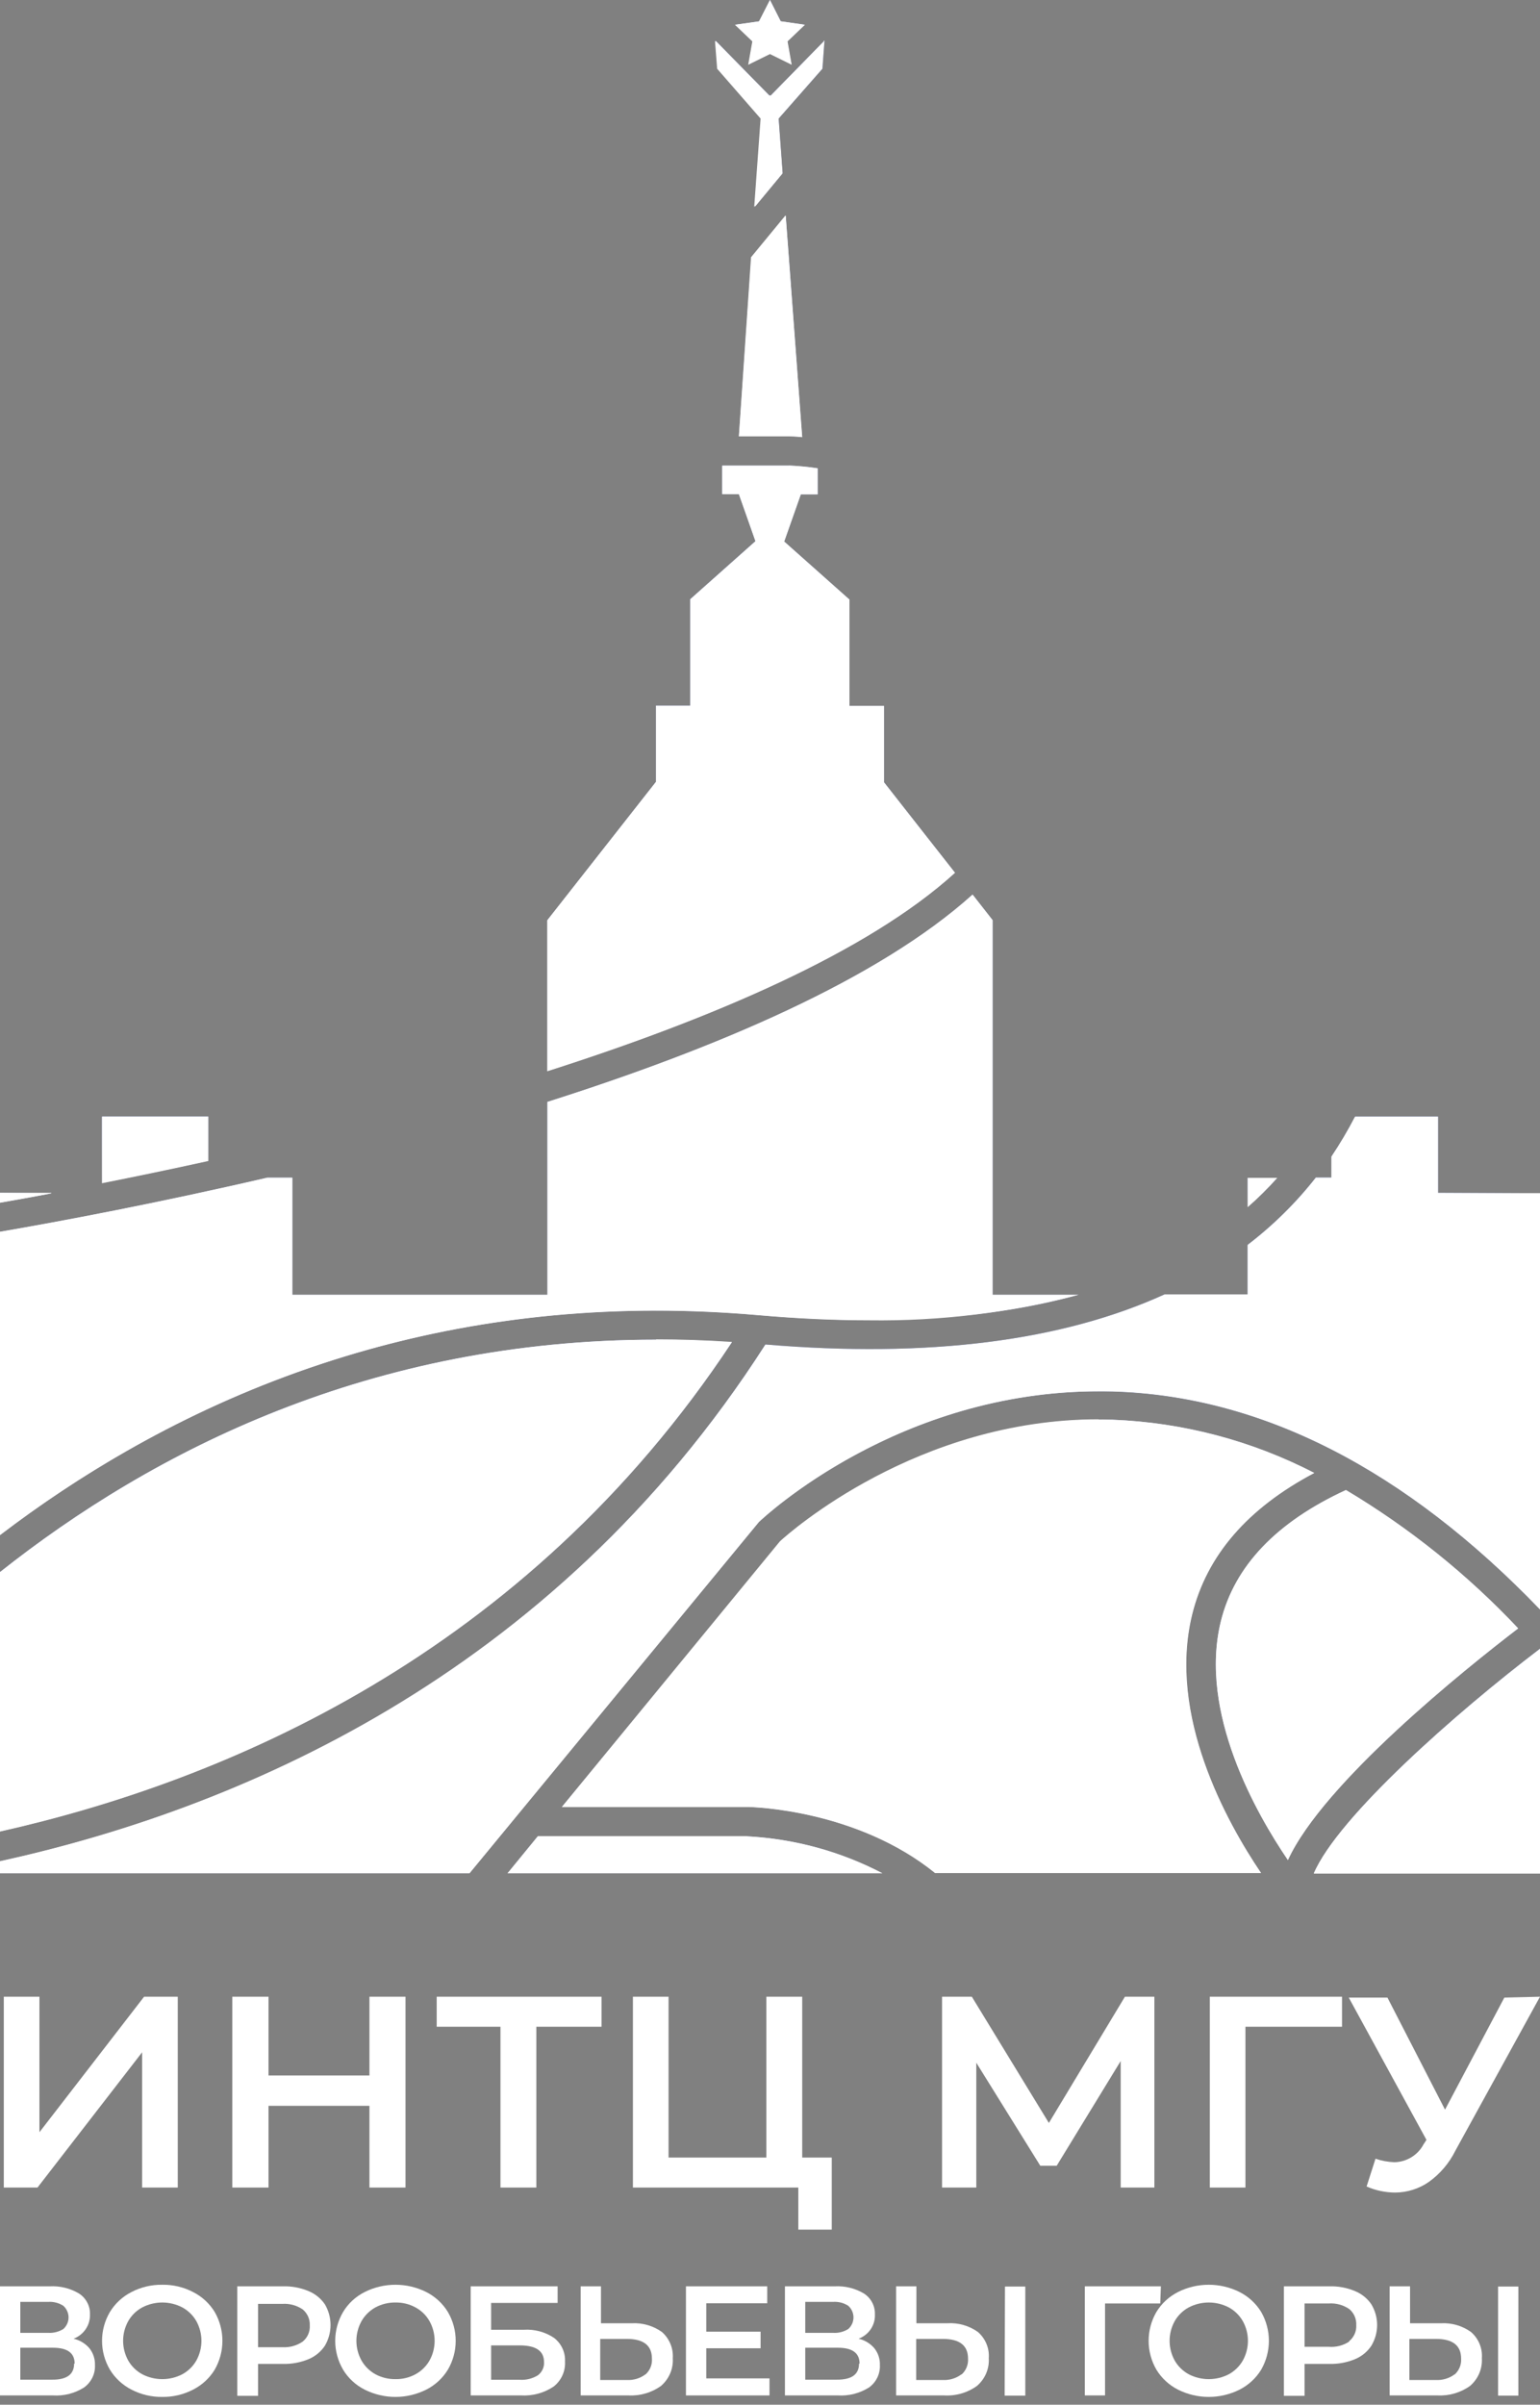 <?xml version="1.0" encoding="UTF-8"?> <svg xmlns="http://www.w3.org/2000/svg" width="66" height="103" viewBox="0 0 66 103" fill="none"><rect x="0" y="0" width="66" height="103" fill="#808080" stroke="none"/> <g clip-path="url(#clip0_148_332)"> <path d="M32.08 2.767L33.002 2.298L33.92 2.767L33.743 1.769L34.488 1.058L33.459 0.912L33.002 0L32.541 0.912L31.512 1.058L32.257 1.769L32.08 2.767Z" fill="url(#paint0_linear_148_332)"></path> <path d="M31.666 18.692H33.849C33.892 18.692 34.087 18.692 34.38 18.723L33.673 9.241L32.201 11.028L31.666 18.692Z" fill="url(#paint1_linear_148_332)"></path> <path d="M37.887 33.503V30.239H36.402V25.68L33.608 23.196L34.32 21.176H35.042V20.059C34.635 19.998 34.224 19.958 33.812 19.941H30.953V21.158H31.666L32.378 23.177L29.584 25.662V30.221H28.113V33.485L23.456 39.412V45.876C30.502 43.633 37.184 40.789 40.928 37.383L37.887 33.503Z" fill="url(#paint2_linear_148_332)"></path> <path d="M0 51.092V51.516C0.647 51.402 1.397 51.27 2.198 51.114L0 51.092Z" fill="url(#paint3_linear_148_332)"></path> <path d="M8.927 47.823H4.373V50.672C5.77 50.394 7.293 50.08 8.927 49.719V47.823Z" fill="url(#paint4_linear_148_332)"></path> <path d="M31.368 57.492C30.269 57.419 29.182 57.383 28.108 57.383C15.893 57.383 6.557 62.133 -0.023 67.349V78.45C9.518 76.316 22.473 70.946 31.368 57.492Z" fill="url(#paint5_linear_148_332)"></path> <path d="M54.735 50.453H53.473V51.703C53.919 51.312 54.34 50.894 54.735 50.453Z" fill="url(#paint6_linear_148_332)"></path> <path d="M32.63 5.079L32.355 8.863L33.542 7.426L33.37 5.079L35.247 2.945L35.335 1.737L33.035 4.085H32.97L30.665 1.737L30.753 2.945L32.63 5.079Z" fill="url(#paint7_linear_148_332)"></path> <path d="M32.527 56.334C37.883 56.79 42.456 56.508 46.223 55.459H42.539V39.412L41.682 38.318C37.631 41.965 30.683 44.905 23.461 47.198V55.459H12.527V50.444H11.451C6.706 51.543 2.603 52.313 0 52.76V65.753C7.507 60.045 18.301 55.076 32.527 56.334Z" fill="url(#paint8_linear_148_332)"></path> <path d="M51.084 69.154C51.708 66.619 53.469 64.595 56.319 63.091C53.647 61.707 50.691 60.928 47.671 60.811C39.582 60.574 33.864 65.648 33.435 66.04L24.08 77.397H32.029C32.252 77.397 36.718 77.511 40.076 80.228H54.046C52.561 78.044 50.023 73.476 51.084 69.154Z" fill="url(#paint9_linear_148_332)"></path> <path d="M61.627 51.092V47.823H58.079C57.776 48.408 57.44 48.975 57.073 49.523V50.435H56.393C55.548 51.512 54.567 52.48 53.473 53.316V55.441H49.911C45.515 57.442 39.797 58.176 32.802 57.588C23.586 71.953 9.919 77.547 0 79.722V80.237H20.122L32.523 65.192C32.774 64.955 38.767 59.339 47.69 59.603C54.06 59.786 60.216 62.931 66 68.94V51.114L61.627 51.092Z" fill="url(#paint10_linear_148_332)"></path> <path d="M23.055 78.646L21.752 80.237H37.817C36.026 79.302 34.047 78.762 32.02 78.655L23.055 78.646Z" fill="url(#paint11_linear_148_332)"></path> <path d="M56.305 80.237H66V70.618C62.4 73.353 57.334 77.825 56.305 80.237Z" fill="url(#paint12_linear_148_332)"></path> <path d="M65.064 69.751C62.897 67.449 60.413 65.455 57.683 63.825C54.717 65.192 52.91 67.071 52.323 69.446C51.359 73.357 53.855 77.707 55.196 79.676C56.714 76.362 62.778 71.497 65.064 69.751Z" fill="url(#paint13_linear_148_332)"></path> <path d="M32.08 2.767L33.002 2.298L33.919 2.767L33.742 1.769L34.487 1.058L33.458 0.912L33.002 0L32.541 0.912L31.512 1.058L32.257 1.769L32.08 2.767Z" fill="white"></path> <path d="M33.002 1.03L33.044 1.112L33.151 1.327L33.394 1.363H33.487L33.417 1.427L33.244 1.596L33.286 1.833V1.924L33.203 1.878L32.988 1.769L32.77 1.878L32.686 1.924V1.833L32.723 1.596L32.597 1.441L32.513 1.368H32.597L32.839 1.331L32.951 1.117L32.993 1.035M32.993 0.005L32.527 0.916L31.498 1.062L32.243 1.773L32.066 2.772L32.998 2.316L33.929 2.772L33.752 1.773L34.497 1.062L33.459 0.912L32.993 0V0.005Z" fill="white"></path> <path d="M31.666 18.692H33.849C33.892 18.692 34.087 18.692 34.38 18.724L33.673 9.241L32.201 11.028L31.666 18.692Z" fill="white"></path> <path d="M33.291 10.431L33.854 18.236H32.131L32.639 11.197L33.277 10.422M33.659 9.232L32.187 11.019L31.666 18.692H33.849C33.892 18.692 34.087 18.692 34.38 18.724L33.673 9.241L33.659 9.232Z" fill="white"></path> <path d="M37.887 33.503V30.239H36.402V25.68L33.608 23.196L34.32 21.176H35.042V20.059C34.635 19.998 34.224 19.958 33.812 19.941H30.953V21.158H31.666L32.378 23.177L29.584 25.662V30.221H28.113V33.485L23.456 39.412V45.876C30.502 43.633 37.184 40.789 40.928 37.383L37.887 33.503Z" fill="white"></path> <path d="M33.812 20.406C33.845 20.406 34.129 20.406 34.581 20.47V20.711H33.994L33.887 21.017L33.17 23.041L33.072 23.323L33.3 23.524L35.936 25.876V30.695H37.422V33.658L37.519 33.782L40.313 37.31C37.105 40.091 31.605 42.781 23.94 45.247V39.567L28.481 33.782L28.578 33.658V30.695H30.064V25.876L32.704 23.524L32.928 23.323L32.83 23.041L32.131 21.017L32.024 20.711H31.419V20.406H33.812ZM33.812 19.95H30.953V21.167H31.666L32.378 23.187L29.584 25.671V30.23H28.113V33.494L23.456 39.421V45.885C30.502 43.633 37.184 40.789 40.928 37.383L37.887 33.522V30.239H36.402V25.68L33.608 23.196L34.32 21.176H35.042V20.059C34.635 19.998 34.224 19.958 33.812 19.941V19.95Z" fill="white"></path> <path d="M0 51.092V51.516C0.647 51.402 1.397 51.27 2.198 51.114L0 51.092Z" fill="white"></path> <path d="M2.198 51.092H0V51.516C0.647 51.402 1.397 51.27 2.198 51.114V51.092Z" fill="white"></path> <path d="M8.927 47.823H4.373V50.672C5.77 50.394 7.293 50.08 8.927 49.719V47.823Z" fill="white"></path> <path d="M8.461 48.279V49.355C7.269 49.615 6.054 49.87 4.838 50.112V48.288H8.461M8.927 47.832H4.373V50.681C5.77 50.403 7.293 50.089 8.927 49.729V47.823V47.832Z" fill="white"></path> <path d="M31.368 57.492C30.269 57.419 29.182 57.383 28.108 57.383C15.893 57.383 6.557 62.133 -0.023 67.349V78.45C9.518 76.316 22.473 70.946 31.368 57.492Z" fill="white"></path> <path d="M28.131 57.839C28.928 57.839 29.733 57.839 30.534 57.903C21.887 70.54 9.556 75.742 0.466 77.875V67.568C8.68 61.112 17.989 57.839 28.131 57.839ZM28.131 57.383C15.917 57.383 6.58 62.133 0 67.349V78.45C9.518 76.316 22.473 70.946 31.368 57.479C30.269 57.406 29.182 57.369 28.108 57.369L28.131 57.383Z" fill="white"></path> <path d="M54.736 50.453H53.474V51.703C53.92 51.312 54.341 50.894 54.736 50.453Z" fill="white"></path> <path d="M54.736 50.453H53.474V51.703C53.92 51.312 54.341 50.894 54.736 50.453Z" fill="white"></path> <path d="M32.63 5.079L32.355 8.863L33.543 7.426L33.37 5.079L35.247 2.945L35.336 1.737L33.035 4.085H32.97L30.665 1.737L30.753 2.945L32.63 5.079Z" fill="white"></path> <path d="M33.235 4.559L33.017 4.805L32.765 4.559H33.231M32.998 6.437L33.063 7.294L32.928 7.463L33.003 6.433M35.331 1.755L33.035 4.103H32.97L30.642 1.755L30.735 2.945L32.597 5.079L32.323 8.863L33.529 7.426L33.356 5.079L35.219 2.945L35.303 1.737L35.331 1.755Z" fill="white"></path> <path d="M32.527 56.334C37.883 56.79 42.456 56.508 46.223 55.459H42.539V39.412L41.682 38.318C37.631 41.965 30.683 44.905 23.461 47.198V55.459H12.527V50.444H11.451C6.706 51.543 2.603 52.313 0 52.76V65.753C7.507 60.045 18.301 55.076 32.527 56.334Z" fill="white"></path> <path d="M41.617 38.983L42.083 39.567V55.81C40.483 56.007 38.871 56.103 37.259 56.097C35.778 56.097 34.204 56.024 32.602 55.879C31.116 55.746 29.622 55.682 28.159 55.682C26.697 55.682 25.365 55.742 23.968 55.865V47.531C32.117 44.919 38.064 42.06 41.664 38.983M12.061 50.909V55.924H23.391C15.055 56.767 7.12 59.854 0.466 64.841V53.148C3.087 52.692 7.018 51.949 11.502 50.909H12.061ZM41.682 38.318C37.631 41.965 30.683 44.905 23.461 47.198V55.459H12.527V50.444H11.451C6.706 51.543 2.603 52.313 0 52.76V65.753C6.71 60.633 16.056 56.138 28.127 56.138C29.555 56.138 31.022 56.204 32.527 56.334C34.176 56.48 35.75 56.553 37.249 56.553C40.278 56.594 43.297 56.226 46.223 55.459H42.539V39.412L41.682 38.318Z" fill="white"></path> <path d="M51.084 69.154C51.708 66.619 53.469 64.595 56.319 63.091C53.647 61.707 50.691 60.928 47.671 60.811C39.582 60.574 33.864 65.648 33.435 66.04L24.08 77.397H32.029C32.252 77.397 36.718 77.51 40.076 80.228H54.046C52.561 78.044 50.023 73.476 51.084 69.154Z" fill="white"></path> <path d="M47.089 61.272H47.657C50.313 61.365 52.923 61.986 55.327 63.095C52.803 64.614 51.224 66.601 50.633 69.022C49.641 73.061 51.62 77.228 53.185 79.749H40.239C36.765 77.014 32.229 76.922 32.029 76.918H25.044L33.766 66.328C34.232 65.922 39.592 61.249 47.08 61.249M47.08 60.793C39.303 60.793 33.845 65.635 33.426 66.018L24.08 77.397H32.029C32.252 77.397 36.718 77.511 40.076 80.228H54.046C52.57 78.044 50.032 73.476 51.094 69.154C51.718 66.619 53.478 64.595 56.328 63.091C53.656 61.707 50.701 60.928 47.68 60.811H47.098L47.08 60.793Z" fill="white"></path> <path d="M61.627 51.092V47.823H58.079C57.776 48.408 57.44 48.975 57.073 49.523V50.435H56.393C55.548 51.512 54.567 52.48 53.473 53.316V55.441H49.911C45.515 57.442 39.797 58.176 32.802 57.588C23.586 71.953 9.919 77.547 0 79.722V80.237H20.122L32.523 65.192C32.774 64.955 38.767 59.339 47.69 59.603C54.06 59.786 60.216 62.931 66 68.94V51.114L61.627 51.092Z" fill="white"></path> <path d="M61.162 48.279V51.548H65.534V67.787C59.895 62.215 53.892 59.302 47.704 59.124H47.084C38.325 59.124 32.444 64.618 32.183 64.85H32.16L19.898 79.781H1.793C11.525 77.356 24.257 71.611 33.049 58.094C34.502 58.208 35.917 58.263 37.24 58.263C42.241 58.263 46.553 57.474 49.99 55.924H53.916V53.563C54.909 52.783 55.809 51.896 56.598 50.919H57.529V49.669C57.813 49.241 58.084 48.789 58.354 48.302H61.148M61.613 47.846H58.065C57.762 48.43 57.426 48.998 57.059 49.546V50.458H56.393C55.548 51.535 54.567 52.503 53.473 53.339V55.464H49.911C46.496 57.017 42.28 57.796 37.263 57.803C35.838 57.803 34.351 57.739 32.802 57.611C23.586 71.953 9.919 77.547 0 79.722V80.237H20.122L32.523 65.192C32.77 64.96 38.497 59.594 47.084 59.594H47.69C54.06 59.776 60.216 62.922 66 68.931V51.105H61.627V47.823L61.613 47.846Z" fill="white"></path> <path d="M23.055 78.646L21.752 80.237H37.817C36.026 79.302 34.047 78.762 32.02 78.655L23.055 78.646Z" fill="white"></path> <path d="M32.01 79.102C33.228 79.169 34.431 79.397 35.587 79.781H22.725L23.284 79.102H32.01ZM32.01 78.646H23.055L21.752 80.237H37.817C36.026 79.302 34.047 78.762 32.02 78.655L32.01 78.646Z" fill="white"></path> <path d="M56.305 80.237H66V70.618C62.4 73.353 57.334 77.825 56.305 80.237Z" fill="white"></path> <path d="M65.534 71.575V79.781H57.068C58.4 77.638 62.13 74.233 65.534 71.575ZM66 70.631C62.41 73.366 57.334 77.848 56.305 80.25H66V70.631Z" fill="white"></path> <path d="M65.064 69.751C62.897 67.449 60.413 65.454 57.683 63.825C54.717 65.192 52.91 67.07 52.323 69.446C51.359 73.357 53.855 77.706 55.196 79.676C56.714 76.362 62.777 71.497 65.064 69.751Z" fill="white"></path> <path d="M57.655 64.34C60.121 65.835 62.378 67.637 64.37 69.701C61.888 71.63 57.022 75.628 55.154 78.764C53.897 76.763 51.941 72.933 52.775 69.546C53.31 67.381 54.949 65.63 57.655 64.34ZM57.683 63.82C54.717 65.188 52.91 67.066 52.323 69.441C51.359 73.353 53.855 77.702 55.196 79.671C56.714 76.362 62.777 71.497 65.064 69.747C62.897 67.445 60.413 65.45 57.683 63.82Z" fill="white"></path> <path d="M0.163 85.525H1.69V91.329L6.175 85.525H7.618V93.699H6.091V87.905L1.607 93.699H0.163V85.525Z" fill="white"></path> <path d="M17.379 85.525V93.699H15.833V90.198H11.507V93.699H9.956V85.525H11.507V88.899H15.833V85.525H17.379Z" fill="white"></path> <path d="M25.78 86.811H22.986V93.699H21.449V86.811H18.715V85.525H25.78V86.811Z" fill="white"></path> <path d="M35.647 92.414V95.5H34.213V93.699H27.125V85.525H28.653V92.414H32.844V85.525H34.381V92.414H35.647Z" fill="white"></path> <path d="M48.03 93.699V88.279L45.287 92.765H44.584L41.841 88.352V93.699H40.374V85.525H41.65L44.952 90.932L48.211 85.525H49.473V93.699H48.03Z" fill="white"></path> <path d="M57.515 86.811H53.376V93.699H51.848V85.525H57.515V86.811Z" fill="white"></path> <path d="M66 85.525L62.372 92.122C62.111 92.651 61.721 93.11 61.236 93.458C60.815 93.75 60.313 93.909 59.797 93.913C59.373 93.912 58.955 93.823 58.568 93.654L58.95 92.464C59.211 92.553 59.484 92.604 59.76 92.614C60.017 92.609 60.269 92.535 60.487 92.402C60.706 92.269 60.884 92.081 61.003 91.858L61.134 91.657L57.804 85.562H59.462L61.93 90.362L64.472 85.562L66 85.525Z" fill="white"></path> <path d="M3.833 100.583C3.995 100.789 4.079 101.044 4.07 101.304C4.079 101.488 4.041 101.672 3.959 101.839C3.878 102.006 3.756 102.151 3.604 102.261C3.207 102.514 2.736 102.634 2.263 102.603H0V97.93H2.133C2.574 97.906 3.013 98.014 3.39 98.24C3.538 98.337 3.659 98.47 3.74 98.626C3.822 98.781 3.862 98.954 3.856 99.129C3.864 99.353 3.801 99.574 3.675 99.761C3.549 99.948 3.366 100.092 3.153 100.173C3.419 100.234 3.657 100.378 3.833 100.583ZM0.871 99.922H2.058C2.289 99.937 2.519 99.879 2.715 99.758C2.785 99.695 2.841 99.618 2.88 99.532C2.918 99.447 2.938 99.355 2.938 99.261C2.938 99.168 2.918 99.075 2.88 98.99C2.841 98.904 2.785 98.827 2.715 98.764C2.521 98.639 2.29 98.58 2.058 98.596H0.871V99.922ZM3.199 101.24C3.199 100.784 2.887 100.56 2.268 100.56H0.871V101.928H2.235C2.864 101.933 3.176 101.7 3.176 101.24H3.199Z" fill="white"></path> <path d="M5.639 102.357C5.253 102.16 4.93 101.862 4.708 101.495C4.488 101.12 4.373 100.696 4.373 100.264C4.373 99.832 4.488 99.408 4.708 99.033C4.93 98.666 5.253 98.368 5.639 98.172C6.044 97.963 6.495 97.856 6.953 97.862C7.411 97.855 7.865 97.962 8.27 98.172C8.656 98.367 8.979 98.663 9.202 99.029C9.418 99.406 9.532 99.831 9.532 100.264C9.532 100.697 9.418 101.122 9.202 101.5C8.979 101.865 8.656 102.162 8.27 102.357C7.865 102.566 7.411 102.673 6.953 102.667C6.495 102.672 6.044 102.566 5.639 102.357ZM7.814 101.696C8.066 101.558 8.274 101.354 8.415 101.108C8.558 100.849 8.633 100.559 8.633 100.264C8.633 99.97 8.558 99.68 8.415 99.421C8.274 99.174 8.066 98.97 7.814 98.833C7.55 98.695 7.255 98.623 6.955 98.623C6.655 98.623 6.36 98.695 6.096 98.833C5.843 98.97 5.635 99.174 5.495 99.421C5.352 99.68 5.276 99.97 5.276 100.264C5.276 100.559 5.352 100.849 5.495 101.108C5.635 101.354 5.843 101.558 6.096 101.696C6.36 101.833 6.655 101.905 6.955 101.905C7.255 101.905 7.55 101.833 7.814 101.696Z" fill="white"></path> <path d="M13.216 98.131C13.504 98.248 13.751 98.446 13.924 98.701C14.082 98.97 14.166 99.276 14.166 99.587C14.166 99.898 14.082 100.204 13.924 100.474C13.752 100.732 13.506 100.934 13.216 101.053C12.874 101.193 12.506 101.261 12.135 101.253H11.06V102.621H10.17V97.93H12.135C12.506 97.92 12.874 97.989 13.216 98.131ZM12.974 100.296C13.075 100.212 13.156 100.107 13.208 99.987C13.261 99.868 13.284 99.738 13.276 99.608C13.283 99.478 13.259 99.348 13.207 99.229C13.154 99.11 13.075 99.004 12.974 98.919C12.717 98.744 12.406 98.66 12.094 98.682H11.06V100.538H12.107C12.416 100.555 12.721 100.47 12.974 100.296Z" fill="white"></path> <path d="M15.633 102.357C15.245 102.162 14.921 101.863 14.701 101.495C14.482 101.121 14.366 100.696 14.366 100.264C14.366 99.832 14.482 99.408 14.701 99.033C14.921 98.665 15.245 98.366 15.633 98.172C16.04 97.968 16.491 97.862 16.948 97.862C17.406 97.862 17.856 97.968 18.264 98.172C18.65 98.367 18.972 98.663 19.195 99.029C19.415 99.405 19.53 99.831 19.53 100.264C19.53 100.698 19.415 101.123 19.195 101.5C18.972 101.865 18.65 102.162 18.264 102.357C17.856 102.56 17.406 102.667 16.948 102.667C16.491 102.667 16.04 102.56 15.633 102.357ZM17.807 101.696C18.06 101.558 18.268 101.354 18.408 101.108C18.552 100.849 18.627 100.559 18.627 100.264C18.627 99.97 18.552 99.68 18.408 99.421C18.268 99.174 18.06 98.97 17.807 98.833C17.546 98.69 17.25 98.618 16.951 98.623C16.65 98.618 16.353 98.691 16.089 98.833C15.839 98.972 15.633 99.175 15.493 99.421C15.35 99.68 15.274 99.97 15.274 100.264C15.274 100.559 15.35 100.849 15.493 101.108C15.633 101.353 15.839 101.557 16.089 101.696C16.353 101.838 16.65 101.91 16.951 101.905C17.25 101.911 17.546 101.838 17.807 101.696Z" fill="white"></path> <path d="M20.173 97.93H23.898V98.641H21.048V99.79H22.445C22.908 99.76 23.368 99.883 23.749 100.141C23.903 100.261 24.026 100.416 24.107 100.592C24.188 100.768 24.225 100.96 24.215 101.153C24.226 101.357 24.188 101.56 24.103 101.747C24.018 101.933 23.889 102.097 23.726 102.224C23.316 102.499 22.825 102.632 22.329 102.603H20.173V97.93ZM22.273 101.933C22.547 101.951 22.819 101.884 23.051 101.741C23.138 101.676 23.208 101.59 23.254 101.493C23.3 101.395 23.322 101.288 23.316 101.18C23.316 100.697 22.972 100.46 22.273 100.46H21.048V101.933H22.273Z" fill="white"></path> <path d="M28.369 99.886C28.528 100.026 28.652 100.2 28.732 100.394C28.813 100.589 28.848 100.798 28.834 101.007C28.848 101.229 28.81 101.451 28.723 101.657C28.636 101.862 28.502 102.045 28.332 102.193C27.929 102.484 27.435 102.629 26.935 102.603H24.886V97.93H25.756V99.512H27.079C27.54 99.488 27.995 99.62 28.369 99.886ZM27.661 101.709C27.757 101.623 27.832 101.517 27.881 101.399C27.929 101.28 27.949 101.153 27.94 101.025C27.94 100.465 27.582 100.182 26.865 100.182H25.724V101.942H26.865C27.151 101.957 27.434 101.872 27.661 101.7V101.709Z" fill="white"></path> <path d="M32.979 101.873V102.603H29.398V97.93H32.881V98.655H30.269V99.872H32.597V100.583H30.269V101.873H32.979Z" fill="white"></path> <path d="M37.473 100.583C37.636 100.789 37.719 101.044 37.71 101.304C37.718 101.488 37.68 101.672 37.599 101.839C37.518 102.006 37.396 102.151 37.245 102.261C36.845 102.513 36.373 102.633 35.899 102.603H33.64V97.93H35.773C36.215 97.906 36.653 98.014 37.03 98.24C37.179 98.337 37.299 98.47 37.381 98.626C37.462 98.781 37.502 98.954 37.496 99.129C37.507 99.353 37.445 99.574 37.32 99.762C37.194 99.95 37.012 100.093 36.797 100.173C37.062 100.235 37.299 100.379 37.473 100.583ZM34.511 99.922H35.699C35.93 99.938 36.16 99.88 36.355 99.758C36.425 99.695 36.481 99.618 36.52 99.532C36.558 99.447 36.578 99.355 36.578 99.261C36.578 99.168 36.558 99.075 36.52 98.99C36.481 98.904 36.425 98.827 36.355 98.764C36.161 98.638 35.93 98.579 35.699 98.596H34.511V99.922ZM36.839 101.24C36.839 100.784 36.527 100.56 35.908 100.56H34.511V101.928H35.857C36.504 101.933 36.816 101.7 36.816 101.24H36.839Z" fill="white"></path> <path d="M41.911 99.886C42.071 100.025 42.196 100.199 42.277 100.393C42.358 100.588 42.392 100.798 42.376 101.007C42.39 101.229 42.352 101.451 42.265 101.657C42.178 101.862 42.044 102.045 41.873 102.193C41.464 102.489 40.961 102.634 40.453 102.603H38.404V97.93H39.275V99.512H40.597C41.066 99.482 41.531 99.614 41.911 99.886ZM41.208 101.709C41.304 101.623 41.379 101.517 41.427 101.399C41.475 101.28 41.496 101.153 41.487 101.025C41.487 100.465 41.128 100.182 40.407 100.182H39.266V101.942H40.402C40.69 101.958 40.974 101.872 41.203 101.7L41.208 101.709ZM43.07 97.939H43.941V102.612H43.056L43.07 97.939Z" fill="white"></path> <path d="M49.725 98.664H47.359V102.603H46.493V97.93H49.753L49.725 98.664Z" fill="white"></path> <path d="M50.489 102.357C50.102 102.16 49.779 101.862 49.557 101.495C49.34 101.119 49.227 100.695 49.227 100.264C49.227 99.833 49.34 99.409 49.557 99.033C49.779 98.666 50.102 98.368 50.489 98.172C50.896 97.968 51.347 97.862 51.804 97.862C52.261 97.862 52.712 97.968 53.12 98.172C53.506 98.367 53.828 98.663 54.051 99.029C54.267 99.406 54.381 99.831 54.381 100.264C54.381 100.697 54.267 101.122 54.051 101.5C53.828 101.865 53.506 102.162 53.12 102.357C52.712 102.56 52.261 102.667 51.804 102.667C51.347 102.667 50.896 102.56 50.489 102.357ZM52.663 101.696C52.915 101.558 53.123 101.354 53.264 101.108C53.407 100.849 53.483 100.559 53.483 100.264C53.483 99.97 53.407 99.68 53.264 99.421C53.123 99.174 52.915 98.97 52.663 98.833C52.399 98.695 52.104 98.623 51.804 98.623C51.504 98.623 51.209 98.695 50.945 98.833C50.693 98.97 50.484 99.174 50.344 99.421C50.201 99.68 50.126 99.97 50.126 100.264C50.126 100.559 50.201 100.849 50.344 101.108C50.484 101.354 50.693 101.558 50.945 101.696C51.209 101.833 51.504 101.905 51.804 101.905C52.104 101.905 52.399 101.833 52.663 101.696Z" fill="white"></path> <path d="M58.065 98.131C58.353 98.248 58.6 98.446 58.773 98.701C58.934 98.969 59.02 99.275 59.02 99.587C59.02 99.899 58.934 100.205 58.773 100.474C58.602 100.732 58.355 100.934 58.065 101.053C57.723 101.193 57.355 101.261 56.984 101.253H55.909V102.621H55.024V97.93H56.984C57.355 97.92 57.724 97.989 58.065 98.131ZM57.823 100.278C57.925 100.194 58.005 100.088 58.057 99.969C58.11 99.849 58.133 99.719 58.125 99.589C58.132 99.46 58.108 99.33 58.056 99.211C58.004 99.091 57.924 98.985 57.823 98.901C57.566 98.726 57.255 98.642 56.943 98.664H55.909V100.519H56.943C57.253 100.545 57.564 100.467 57.823 100.296V100.278Z" fill="white"></path> <path d="M63.043 99.886C63.203 100.025 63.329 100.199 63.409 100.393C63.49 100.588 63.524 100.798 63.509 101.007C63.522 101.229 63.484 101.451 63.397 101.657C63.31 101.862 63.176 102.045 63.006 102.193C62.602 102.483 62.109 102.628 61.609 102.603H59.555V97.93H60.431V99.512H61.753C62.214 99.487 62.67 99.619 63.043 99.886ZM62.34 101.709C62.436 101.623 62.511 101.517 62.559 101.399C62.608 101.28 62.628 101.153 62.619 101.025C62.619 100.465 62.261 100.182 61.539 100.182H60.403V101.942H61.539C61.827 101.957 62.111 101.871 62.34 101.7V101.709ZM64.203 97.939H65.073V102.612H64.203V97.939Z" fill="white"></path> </g> <defs> <linearGradient id="paint0_linear_148_332" x1="33.002" y1="0.593" x2="33.002" y2="3.109" gradientUnits="userSpaceOnUse"> <stop offset="0.15" stop-color="#2A3C90"></stop> <stop offset="0.62" stop-color="#252351"></stop> <stop offset="1" stop-color="#110E23"></stop> </linearGradient> <linearGradient id="paint1_linear_148_332" x1="33.002" y1="11.274" x2="33.002" y2="19.904" gradientUnits="userSpaceOnUse"> <stop offset="0.15" stop-color="#2A3C90"></stop> <stop offset="0.62" stop-color="#252351"></stop> <stop offset="1" stop-color="#110E23"></stop> </linearGradient> <linearGradient id="paint2_linear_148_332" x1="32.192" y1="25.503" x2="32.192" y2="49.072" gradientUnits="userSpaceOnUse"> <stop offset="0.15" stop-color="#2A3C90"></stop> <stop offset="0.62" stop-color="#252351"></stop> <stop offset="1" stop-color="#110E23"></stop> </linearGradient> <linearGradient id="paint3_linear_148_332" x1="1.099" y1="51.178" x2="1.099" y2="51.543" gradientUnits="userSpaceOnUse"> <stop offset="0.15" stop-color="#2A3C90"></stop> <stop offset="0.62" stop-color="#252351"></stop> <stop offset="1" stop-color="#110E23"></stop> </linearGradient> <linearGradient id="paint4_linear_148_332" x1="6.65" y1="48.434" x2="6.65" y2="51.023" gradientUnits="userSpaceOnUse"> <stop offset="0.15" stop-color="#2A3C90"></stop> <stop offset="0.62" stop-color="#252351"></stop> <stop offset="1" stop-color="#110E23"></stop> </linearGradient> <linearGradient id="paint5_linear_148_332" x1="15.684" y1="61.896" x2="15.684" y2="81.048" gradientUnits="userSpaceOnUse"> <stop offset="0.15" stop-color="#2A3C90"></stop> <stop offset="0.62" stop-color="#252351"></stop> <stop offset="1" stop-color="#110E23"></stop> </linearGradient> <linearGradient id="paint6_linear_148_332" x1="54.106" y1="50.722" x2="54.106" y2="51.853" gradientUnits="userSpaceOnUse"> <stop offset="0.15" stop-color="#2A3C90"></stop> <stop offset="0.62" stop-color="#252351"></stop> <stop offset="1" stop-color="#110E23"></stop> </linearGradient> <linearGradient id="paint7_linear_148_332" x1="33.002" y1="3.264" x2="33.002" y2="9.738" gradientUnits="userSpaceOnUse"> <stop offset="0.15" stop-color="#2A3C90"></stop> <stop offset="0.62" stop-color="#252351"></stop> <stop offset="1" stop-color="#110E23"></stop> </linearGradient> <linearGradient id="paint8_linear_148_332" x1="23.111" y1="44.199" x2="23.111" y2="69.145" gradientUnits="userSpaceOnUse"> <stop offset="0.15" stop-color="#2A3C90"></stop> <stop offset="0.62" stop-color="#252351"></stop> <stop offset="1" stop-color="#110E23"></stop> </linearGradient> <linearGradient id="paint9_linear_148_332" x1="40.202" y1="64.974" x2="40.202" y2="82.617" gradientUnits="userSpaceOnUse"> <stop offset="0.15" stop-color="#2A3C90"></stop> <stop offset="0.62" stop-color="#252351"></stop> <stop offset="1" stop-color="#110E23"></stop> </linearGradient> <linearGradient id="paint10_linear_148_332" x1="33.002" y1="54.766" x2="33.002" y2="84.221" gradientUnits="userSpaceOnUse"> <stop offset="0.15" stop-color="#2A3C90"></stop> <stop offset="0.62" stop-color="#252351"></stop> <stop offset="1" stop-color="#110E23"></stop> </linearGradient> <linearGradient id="paint11_linear_148_332" x1="29.785" y1="78.983" x2="29.785" y2="80.419" gradientUnits="userSpaceOnUse"> <stop offset="0.15" stop-color="#2A3C90"></stop> <stop offset="0.62" stop-color="#252351"></stop> <stop offset="1" stop-color="#110E23"></stop> </linearGradient> <linearGradient id="paint12_linear_148_332" x1="61.152" y1="72.669" x2="61.152" y2="81.413" gradientUnits="userSpaceOnUse"> <stop offset="0.15" stop-color="#2A3C90"></stop> <stop offset="0.62" stop-color="#252351"></stop> <stop offset="1" stop-color="#110E23"></stop> </linearGradient> <linearGradient id="paint13_linear_148_332" x1="58.586" y1="67.216" x2="58.586" y2="81.627" gradientUnits="userSpaceOnUse"> <stop offset="0.15" stop-color="#2A3C90"></stop> <stop offset="0.62" stop-color="#252351"></stop> <stop offset="1" stop-color="#110E23"></stop> </linearGradient> <clipPath id="clip0_148_332"> <rect width="66" height="102.667" fill="white"></rect> </clipPath> </defs> </svg> 
